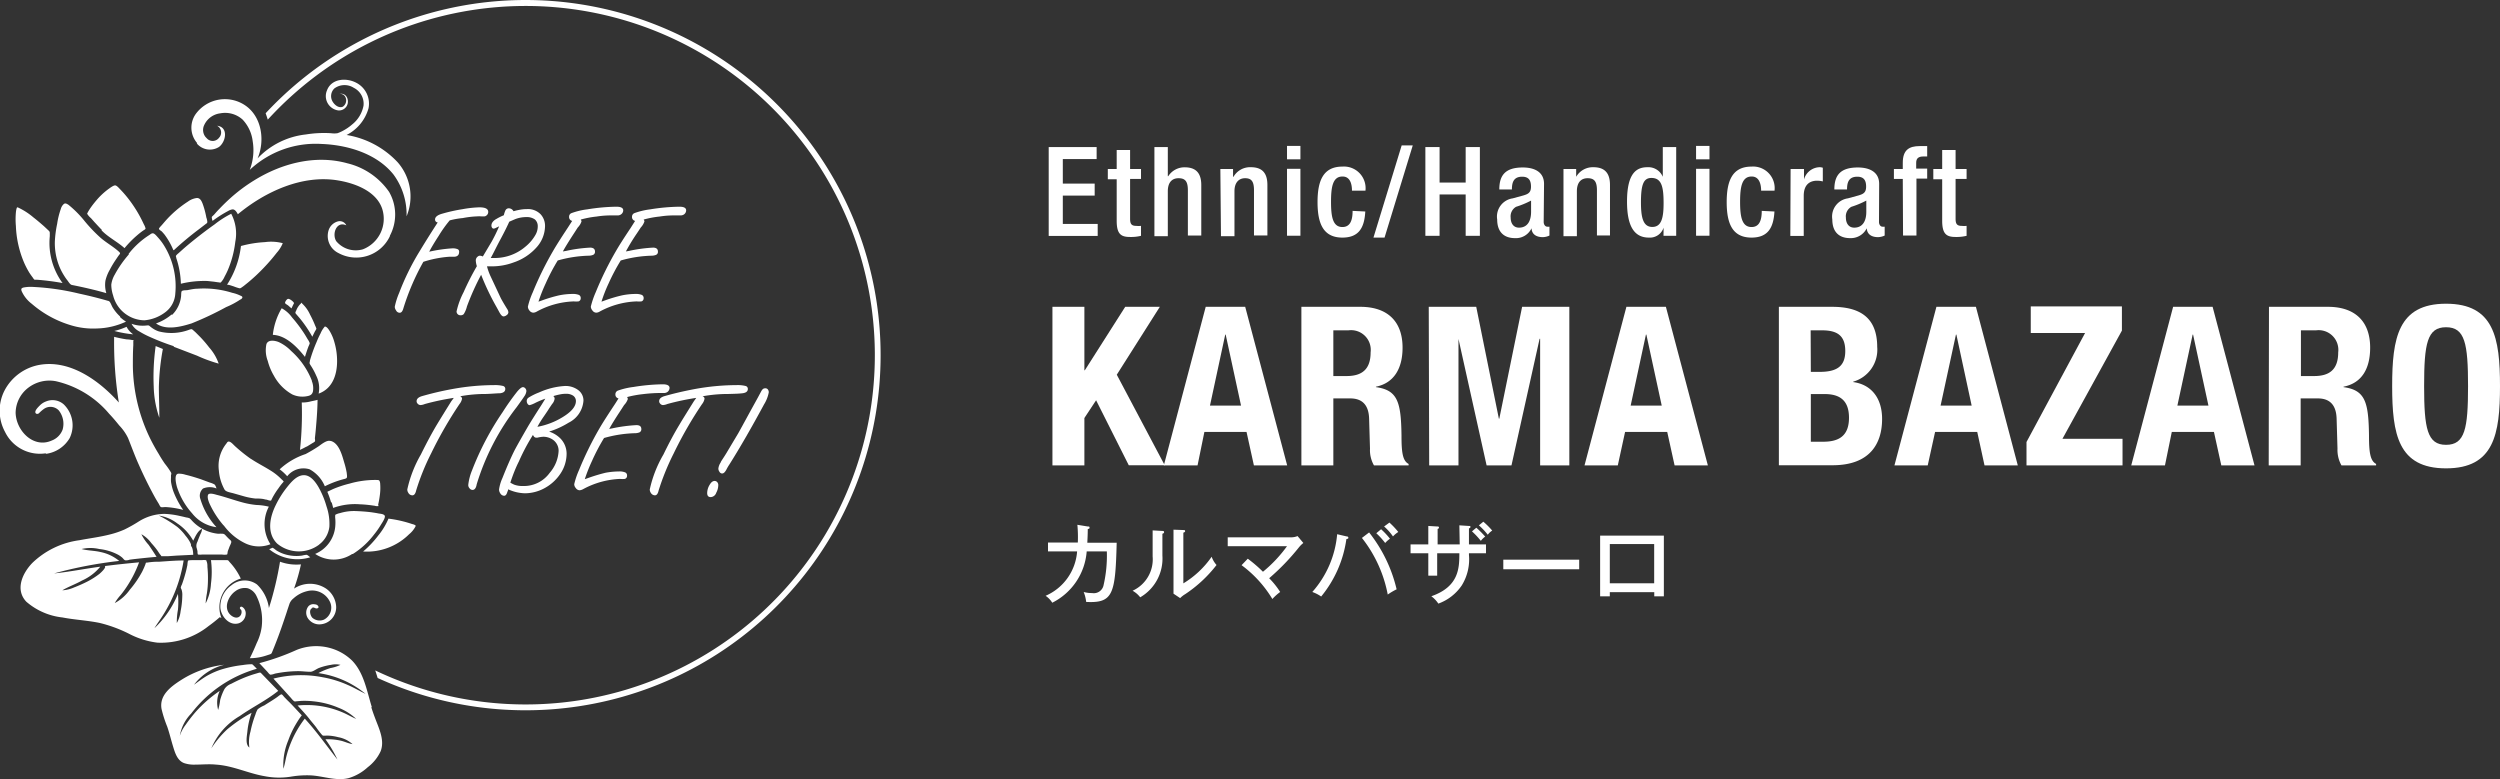 <svg id="レイヤー_1" data-name="レイヤー 1" xmlns="http://www.w3.org/2000/svg" viewBox="0 0 281.68 87.78"><rect x="0" y="0" width="281.68" height="87.78" fill="#333333" stroke="none"/><defs><style>.cls-1{fill:#fff;}</style></defs><path class="cls-1" d="M199.74,190.39a14.08,14.08,0,0,0-1.21,1.69c-.51.79-.88,1.41-1.1,1.84a16.45,16.45,0,0,1,2.63-.38,1.44,1.44,0,0,1,.53.08.29.29,0,0,1,.21.32c0,.36-.2.55-.61.55h-.53a12.39,12.39,0,0,0-2.89.57,26.82,26.82,0,0,0-2.26,5.27c-.09.31-.22.47-.41.47a.46.46,0,0,1-.41-.28.69.69,0,0,1-.14-.4,8.08,8.08,0,0,1,.49-1.55,27.86,27.86,0,0,1,2.28-4.65q.94-1.56,2.07-3.3a.31.31,0,0,1-.3-.33c0-.29.28-.51.83-.66a18.49,18.49,0,0,1,2.26-.5,12.48,12.48,0,0,1,1.9-.21c.69,0,1,.18,1,.52a.5.5,0,0,1-.24.43.34.34,0,0,1-.22.07l-.3,0a3.61,3.61,0,0,0-.52,0,10.64,10.64,0,0,0-1.59.19A9.18,9.18,0,0,0,199.74,190.39Z" transform="translate(-149.07 -165.56)"/><path class="cls-1" d="M203.28,196.52a28.71,28.71,0,0,0-1.6,3.57,2.8,2.8,0,0,1-.36.86.46.46,0,0,1-.37.13.41.41,0,0,1-.33-.14.45.45,0,0,1-.11-.28,8.86,8.86,0,0,1,.8-2.19,30.18,30.18,0,0,1,1.49-2.92,2.41,2.41,0,0,1-.12-.62.54.54,0,0,1,.23-.47.36.36,0,0,1,.24-.09.82.82,0,0,1,.32.09l1-1.68a18.31,18.31,0,0,0,.84-1.72l-.38.18a.6.6,0,0,1-.24.08.23.23,0,0,1-.19-.12.43.43,0,0,1-.06-.22c0-.29.19-.55.59-.77a6.07,6.07,0,0,1,.81-.4,2.63,2.63,0,0,1,.18-.55.42.42,0,0,1,.4-.23.62.62,0,0,1,.51.33,6.77,6.77,0,0,1,.79-.18,4.53,4.53,0,0,1,.71-.06,2,2,0,0,1,1.55.58,1.92,1.92,0,0,1,.5,1.34,3.65,3.65,0,0,1-1,2.44,6,6,0,0,1-2.54,1.65,7,7,0,0,1-2.39.44l-.61,0a6.53,6.53,0,0,0,.38,1.07l1.17,2.5q.23.44.72,1.23a.74.74,0,0,1,.14.39.41.41,0,0,1-.2.31.58.58,0,0,1-.34.14c-.15,0-.3-.15-.47-.46l-.3-.55A28,28,0,0,1,203.28,196.52Zm1.08-1.89h.5a5.33,5.33,0,0,0,3.4-1.27,4.75,4.75,0,0,0,1.12-1.3,1.91,1.91,0,0,0,.28-1,1,1,0,0,0-.33-.78,1.6,1.6,0,0,0-1-.26,3.5,3.5,0,0,0-1.21.23l-.67.29c-.21.47-.54,1.15-1,2S204.63,194.17,204.36,194.63Z" transform="translate(-149.07 -165.56)"/><path class="cls-1" d="M212.49,193.89l.36-.06a16.63,16.63,0,0,1,2.7-.37c.37,0,.56.15.56.45a.37.37,0,0,1-.22.37,1.37,1.37,0,0,1-.51.09,14,14,0,0,0-3.47.54,22.7,22.7,0,0,0-1.36,2.59,18,18,0,0,0-.81,2.05l.4-.14a16.12,16.12,0,0,1,1.91-.57,7.83,7.83,0,0,1,1.54-.16,1.81,1.81,0,0,1,.71.11.38.38,0,0,1,.2.37.35.35,0,0,1-.25.36,3.07,3.07,0,0,1-.54,0,9.31,9.31,0,0,0-4.15,1.14.84.84,0,0,1-.41.13.57.57,0,0,1-.44-.26.68.68,0,0,1-.16-.43,8.72,8.72,0,0,1,.55-1.61,37,37,0,0,1,2.28-4.64c.29-.51.83-1.37,1.63-2.58l.53-.82a.44.44,0,0,1-.35-.47.42.42,0,0,1,.28-.41,7.84,7.84,0,0,1,1.76-.42,22.06,22.06,0,0,1,3.29-.3c.51,0,.77.14.77.41a.56.56,0,0,1-.27.47.65.65,0,0,1-.42.1h-.49c-.42,0-1,0-1.83.13a10.45,10.45,0,0,0-1.78.34.4.4,0,0,1,.09.21,1.79,1.79,0,0,1-.42.68l-.42.65Q212.85,193.22,212.49,193.89Z" transform="translate(-149.07 -165.56)"/><path class="cls-1" d="M219.59,193.89l.35-.06a16.71,16.71,0,0,1,2.71-.37c.36,0,.55.15.55.45a.36.36,0,0,1-.22.37,1.37,1.37,0,0,1-.51.09,13.82,13.82,0,0,0-3.46.54,22.3,22.3,0,0,0-1.37,2.59,16.16,16.16,0,0,0-.8,2.05l.39-.14a16.14,16.14,0,0,1,1.92-.57,7.75,7.75,0,0,1,1.54-.16,1.76,1.76,0,0,1,.7.11.38.38,0,0,1,.2.37.35.35,0,0,1-.25.36,3,3,0,0,1-.54,0,9.35,9.35,0,0,0-4.15,1.14.84.84,0,0,1-.4.13.55.55,0,0,1-.44-.26.69.69,0,0,1-.17-.43,9.69,9.69,0,0,1,.55-1.61,37,37,0,0,1,2.28-4.64c.29-.51.83-1.37,1.64-2.58l.52-.82a.44.44,0,0,1-.35-.47.43.43,0,0,1,.28-.41,8,8,0,0,1,1.76-.42,22.18,22.18,0,0,1,3.3-.3c.51,0,.76.14.76.41a.57.57,0,0,1-.26.47.69.69,0,0,1-.42.1h-.5c-.42,0-1,0-1.82.13a10.39,10.39,0,0,0-1.79.34.4.4,0,0,1,.09.21,1.85,1.85,0,0,1-.41.68l-.43.65A22.1,22.1,0,0,0,219.59,193.89Z" transform="translate(-149.07 -165.56)"/><path class="cls-1" d="M200.2,210.39a27.82,27.82,0,0,0-3.26.69,1.54,1.54,0,0,1-.49.12.45.45,0,0,1-.35-.19.36.36,0,0,1-.09-.24c0-.26.19-.44.55-.56a34.79,34.79,0,0,1,3.44-.81,26.64,26.64,0,0,1,4.76-.45,3.74,3.74,0,0,1,1,.1.33.33,0,0,1,.24.34q0,.41-.6.48c-.36,0-.89.06-1.59.08a15.79,15.79,0,0,0-2.9.26.3.3,0,0,1,.22.27,1.36,1.36,0,0,1-.29.61,45.93,45.93,0,0,0-3.19,5.55,26.13,26.13,0,0,0-1.69,4.18c-.08.37-.23.55-.42.55a.52.52,0,0,1-.46-.28.68.68,0,0,1-.12-.38,13.68,13.68,0,0,1,1.53-3.94c.66-1.34,1.27-2.47,1.82-3.39.23-.38.76-1.25,1.61-2.61Z" transform="translate(-149.07 -165.56)"/><path class="cls-1" d="M208,209.18a.38.38,0,0,1,.27.15.48.48,0,0,1,.11.29,1.23,1.23,0,0,1-.24.6c-.07.12-.36.53-.86,1.22a26.9,26.9,0,0,0-4.5,8.69c-.07.42-.23.63-.47.63a.42.42,0,0,1-.34-.19.52.52,0,0,1-.14-.37,6,6,0,0,1,.42-1.63A32.08,32.08,0,0,1,205.7,212a27.69,27.69,0,0,1,1.66-2.34C207.64,209.34,207.84,209.18,208,209.18Z" transform="translate(-149.07 -165.56)"/><path class="cls-1" d="M210.94,214.19a3.17,3.17,0,0,1,1.25.75,2.46,2.46,0,0,1,.72,1.76,4.06,4.06,0,0,1-.73,2.28,5,5,0,0,1-1.75,1.58,4.68,4.68,0,0,1-2.21.58,4.76,4.76,0,0,1-1.9-.45c0,.16-.08.26-.09.31q-.12.42-.36.42a.53.53,0,0,1-.44-.29.74.74,0,0,1-.13-.42,4.66,4.66,0,0,1,.38-1.29c.53-1.34,1-2.4,1.39-3.17.25-.47.76-1.38,1.53-2.71q.51-.85,1.47-2.34c.15-.24.3-.48.44-.72a9.88,9.88,0,0,0-1.1.46,3.19,3.19,0,0,1-.66.27.29.29,0,0,1-.23-.14.54.54,0,0,1-.1-.3.45.45,0,0,1,.19-.4,6.76,6.76,0,0,1,1.19-.59,8.26,8.26,0,0,1,2.91-.73,2.38,2.38,0,0,1,1.52.47,1.46,1.46,0,0,1,.58,1.17,3,3,0,0,1-1.68,2.5A9.45,9.45,0,0,1,210.94,214.19Zm-4.37,5.75a4,4,0,0,0,.44.23,2.77,2.77,0,0,0,1,.15,3.58,3.58,0,0,0,3-1.49,4.06,4.06,0,0,0,1-2.47,1.52,1.52,0,0,0-.73-1.31,1.89,1.89,0,0,0-1-.28,3.56,3.56,0,0,0-.65.1l-.16,0c-.14,0-.26-.1-.35-.31a22.87,22.87,0,0,0-1.59,3C207.19,218.23,206.88,219,206.57,219.94Zm3.05-6.29a8.22,8.22,0,0,0,2.81-1.07q1.53-.92,1.53-1.83a.73.73,0,0,0-.4-.66,1.4,1.4,0,0,0-.74-.16,3.09,3.09,0,0,0-.66.07,6.88,6.88,0,0,0-.75.19.35.35,0,0,1,.15.29,1.12,1.12,0,0,1-.29.61l-.35.52c-.06.11-.26.41-.59.89A11.94,11.94,0,0,0,209.62,213.65Z" transform="translate(-149.07 -165.56)"/><path class="cls-1" d="M217.71,213.89l.36-.07a17.47,17.47,0,0,1,2.7-.36c.37,0,.56.14.56.44a.38.38,0,0,1-.22.38,1.37,1.37,0,0,1-.51.09,14,14,0,0,0-3.47.54,22.7,22.7,0,0,0-1.36,2.59,18,18,0,0,0-.81,2.05l.4-.14a19,19,0,0,1,1.92-.58,8.42,8.42,0,0,1,1.53-.15,1.64,1.64,0,0,1,.71.11.37.37,0,0,1,.2.37.35.35,0,0,1-.25.36,2.54,2.54,0,0,1-.54,0,9.49,9.49,0,0,0-4.15,1.15,1,1,0,0,1-.4.13.54.54,0,0,1-.44-.26.64.64,0,0,1-.17-.43,8.72,8.72,0,0,1,.55-1.61,37.12,37.12,0,0,1,2.28-4.65c.29-.51.83-1.36,1.63-2.57.19-.28.36-.56.53-.83a.43.43,0,0,1-.35-.46.44.44,0,0,1,.28-.42,8.16,8.16,0,0,1,1.76-.41,22.06,22.06,0,0,1,3.29-.3c.51,0,.77.14.77.41a.59.59,0,0,1-.26.47.7.7,0,0,1-.43.1h-.49a17.42,17.42,0,0,0-1.83.13,11.62,11.62,0,0,0-1.78.33.42.42,0,0,1,.09.22,1.87,1.87,0,0,1-.42.68l-.42.65Q218.07,213.22,217.71,213.89Z" transform="translate(-149.07 -165.56)"/><path class="cls-1" d="M227.52,210.39a27.82,27.82,0,0,0-3.26.69,1.48,1.48,0,0,1-.49.12.43.43,0,0,1-.34-.19.36.36,0,0,1-.09-.24c0-.26.18-.44.54-.56,1-.29,2.12-.56,3.44-.81a26.64,26.64,0,0,1,4.76-.45,3.69,3.69,0,0,1,1,.1.33.33,0,0,1,.25.34c0,.27-.2.43-.61.48s-.88.06-1.59.08a15.89,15.89,0,0,0-2.9.26c.15.06.22.15.22.27a1.31,1.31,0,0,1-.28.61,44.63,44.63,0,0,0-3.19,5.55,27.25,27.25,0,0,0-1.7,4.18c-.08.37-.22.55-.42.55a.55.55,0,0,1-.46-.28.68.68,0,0,1-.12-.38,13.51,13.51,0,0,1,1.54-3.94c.65-1.34,1.26-2.47,1.82-3.39.22-.38.76-1.25,1.61-2.61Z" transform="translate(-149.07 -165.56)"/><path class="cls-1" d="M229.59,219.75a.39.39,0,0,1,.32.17.48.48,0,0,1,.09.29,1.83,1.83,0,0,1-.23.87.69.69,0,0,1-.62.49c-.27,0-.4-.15-.4-.46a1.81,1.81,0,0,1,.28-.93C229.2,219.89,229.38,219.75,229.59,219.75Zm5.71-10.44a.34.34,0,0,1,.3.15.53.53,0,0,1,.09.3,3.91,3.91,0,0,1-.53,1.36q-2.16,4-3.9,6.76a5.19,5.19,0,0,0-.35.6c-.16.29-.31.43-.48.43a.35.35,0,0,1-.3-.2.6.6,0,0,1-.12-.36,1.54,1.54,0,0,1,.26-.68c0-.09.25-.41.61-1l1.38-2.31c.15-.27.61-1.1,1.37-2.5l.64-1.16c.19-.34.37-.68.54-1S235.1,209.31,235.3,209.31Z" transform="translate(-149.07 -165.56)"/><path class="cls-1" d="M167.42,204.88a26.79,26.79,0,0,0-.45,4.29c0,1.15.06,2.31.05,3.46a11.62,11.62,0,0,1-.63-3.5,25.07,25.07,0,0,1,.22-4.58l.81.33c-.14.79-.27-.11,0,0M193,192.12a5.1,5.1,0,0,0-.09-4.94,8,8,0,0,0-4.7-3.22c-3.59-1-7.41,0-10.53,1.94a18.39,18.39,0,0,0-2.67,2c-.42.38-.82.77-1.21,1.18-.19.19-.37.39-.55.6s-.29.24-.32.36a1.51,1.51,0,0,0,.09.41,13.43,13.43,0,0,1,1.76-1.12,1.37,1.37,0,0,1,.49-.18c.3,0,.47.32.6.55,3.06-2.54,7.29-4.51,11.35-3.8,1.88.32,4.27,1.21,4.92,3.21a3.69,3.69,0,0,1-2.18,4.54,2.86,2.86,0,0,1-3-.91c-.51-.79,0-2.31,1.13-1.79a.82.82,0,0,0-1-.43,1.52,1.52,0,0,0-1,1,2.14,2.14,0,0,0,1.11,2.55,4.19,4.19,0,0,0,5.8-1.9m-21.76-10.45a1.92,1.92,0,0,0,2.5.4c.79-.58,1.1-2.25-.21-2.39a.86.86,0,0,1,.22,1.35.89.89,0,0,1-1.29.15,3.63,3.63,0,0,1-.26-.27,1.27,1.27,0,0,1-.13-1.29,2.3,2.3,0,0,1,1.82-1.34,2.93,2.93,0,0,1,2.52.71,4.29,4.29,0,0,1,1.13,2.42,6.17,6.17,0,0,1-.33,3.24,10.85,10.85,0,0,1,8.09-2.92c2.93.11,6.22,1.08,8.11,3.45a7.59,7.59,0,0,1,1.47,4.7,5.84,5.84,0,0,0-1-6.08,10.11,10.11,0,0,0-5.76-3.08,4.86,4.86,0,0,0,2.47-3,2.64,2.64,0,0,0-1.41-2.9c-1.13-.58-2.78-.45-3.27.88a1.63,1.63,0,0,0,1.26,2.25,1,1,0,0,0,1.08-.79c.11-.62-.28-1.22-.94-1.06a.64.64,0,0,1,.71.43.85.85,0,0,1-.32,1c-.43.2-.9-.17-1.12-.52a1.2,1.2,0,0,1,.17-1.54,1.93,1.93,0,0,1,2.19-.06,2,2,0,0,1,1.09,2,3.56,3.56,0,0,1-1.29,2.13,5.5,5.5,0,0,1-1.06.72,3.91,3.91,0,0,1-.59.26,2.49,2.49,0,0,1-.72,0,12.86,12.86,0,0,0-2.84.14,8.81,8.81,0,0,0-5.44,2.7c.86-2,.49-4.73-1.43-6a4.07,4.07,0,0,0-5.54,1,2.66,2.66,0,0,0,.17,3.28h0m-17,35a3.66,3.66,0,0,0,2.63-1.77,3.29,3.29,0,0,0-.66-3.79,1.9,1.9,0,0,0-2-.34,1.92,1.92,0,0,0-.74.49c-.15.15-.46.46-.47.69s.24.29.41.15a4,4,0,0,1,.58-.5,1.29,1.29,0,0,1,1.65.18,2.42,2.42,0,0,1,.44,2.15,2.1,2.1,0,0,1-1.24,1.25c-2.05.91-4-1.1-4.06-3.12a3.61,3.61,0,0,1,1.41-2.82,3.92,3.92,0,0,1,3.12-.75,11.07,11.07,0,0,1,6,3.66c.4.42.78.87,1.14,1.32a5.55,5.55,0,0,1,1,1.43c.4,1,.76,2,1.21,3,.54,1.22,1.13,2.42,1.77,3.59.14.26.3.52.46.78.06.09.16.35.26.4s.39,0,.51,0a10.08,10.08,0,0,1,2,.32,9.56,9.56,0,0,1-1.1-2.07,5.69,5.69,0,0,1-.27-1.08,3,3,0,0,1,0-.52,2.51,2.51,0,0,1,0-.27.29.29,0,0,0,0-.27,8.55,8.55,0,0,0-.7-1c-.24-.35-.47-.71-.68-1.08a21.64,21.64,0,0,1-1.09-2,19.21,19.21,0,0,1-1.83-7.92c0-.78,0-1.56.05-2.34l0-.32V204q.07-.17-.09-.12a3.5,3.5,0,0,0-.65-.08,13.74,13.74,0,0,1-1.42-.29,42.64,42.64,0,0,0,.53,7.4c-2.16-2.42-5.43-4.82-8.88-4.25a5.55,5.55,0,0,0-4,2.9,5,5,0,0,0,.06,4.67,4.36,4.36,0,0,0,4.55,2.41h0m9.14-14.26a7.49,7.49,0,0,1-1.38.47,12.85,12.85,0,0,0,2.13.38,2.36,2.36,0,0,1-.75-.85c-.4.2.14.3,0,0m5.32,2.25,2.61,1a16.33,16.33,0,0,0,2.45.9,5.4,5.4,0,0,0-1.07-1.82,13.9,13.9,0,0,0-1-1.17l-.55-.55-.27-.24c-.16-.14-.19-.11-.4-.05a5.66,5.66,0,0,1-3.45.2,2.59,2.59,0,0,1-.65-.31,3.3,3.3,0,0,1-.3-.22c-.18-.15-.18-.16-.41-.14a3.73,3.73,0,0,1-1.72-.19,2.08,2.08,0,0,0,.89.87,10,10,0,0,0,1.26.65c.85.38,1.73.72,2.6,1m7.58-11.29a10.19,10.19,0,0,1-1.57,4.37c.24,0,.49.11.73.18a5.67,5.67,0,0,0,.66.22c.12,0,.12,0,.24-.08l.24-.17.46-.37a19.92,19.92,0,0,0,1.84-1.72,20.51,20.51,0,0,0,1.43-1.66,3.71,3.71,0,0,0,.68-1.08,5.14,5.14,0,0,0-2-.12,12.7,12.7,0,0,0-2.68.43c-.22,1.6,1.24-.34,0,0m-20.12,4.2a7.67,7.67,0,0,1-1.45-5.29c0-.11,0-.22,0-.33s0-.19-.12-.3-.39-.37-.59-.55c-.37-.32-.74-.64-1.13-.94a7.65,7.65,0,0,0-1.63-1.07c-.17-.08-.22-.12-.27.06a2.36,2.36,0,0,0-.08.45,8.6,8.6,0,0,0,0,1.52,11.65,11.65,0,0,0,.92,4.12,9.3,9.3,0,0,0,.61,1.17c.12.18.24.35.37.52a1,1,0,0,0,.2.25c.07,0,.22,0,.29,0a27.8,27.8,0,0,1,2.87.37c-1.2-1.62-1.39-.24,0,0m4.4-5.93c.76.79,1.79,1.28,2.58,2a11.82,11.82,0,0,1,1.4-1.43,8.88,8.88,0,0,1,.7-.55c.1-.07.27-.14.27-.24a1.81,1.81,0,0,0-.2-.48,14.5,14.5,0,0,0-1.84-3,12.67,12.67,0,0,0-.84-.95c-.12-.12-.35-.4-.53-.42s-.52.23-.66.33a7.92,7.92,0,0,0-1.33,1.19c-.25.29-.5.59-.72.9-.1.14-.2.29-.29.44a2,2,0,0,0-.11.2c-.08.14-.07.11,0,.23a2,2,0,0,0,.37.4l.38.43c.28.3.55.6.84.89s-.49-.5,0,0m8.13,2.28a35,35,0,0,1,2.8-2.34l.78-.6c.11-.08.17-.1.18-.23a1.8,1.8,0,0,0-.11-.5,9.46,9.46,0,0,0-.42-1.56c-.12-.3-.28-.65-.65-.64a2.11,2.11,0,0,0-1,.4,12.33,12.33,0,0,0-2.62,2.27l-.3.35c-.06.08-.35.35-.35.45s.28.26.32.3.21.23.3.34a8,8,0,0,1,1,1.76c.18-.17-.42-1,0,0m6.53-4.1a10.81,10.81,0,0,0-1.89,1.21c-.78.55-1.54,1.13-2.29,1.73-.41.33-.81.66-1.2,1l-.58.52a1.73,1.73,0,0,0-.24.23c-.09.12,0,.16,0,.3a10,10,0,0,1,.52,2.9,11.18,11.18,0,0,1,3-.31l.73.08.48.07c.16,0,.19.07.3,0a2.34,2.34,0,0,0,.42-.65q.18-.33.33-.66a11.5,11.5,0,0,0,.87-3.25,4.81,4.81,0,0,0-.45-3.15c-.33.14.06.09,0,0m-18,8c1.32.26,2.63.56,3.92.93a3.21,3.21,0,0,1-.1-1.41,4.54,4.54,0,0,1,.47-1.19,11.53,11.53,0,0,1,.63-1.07l.31-.46c.06-.08.12-.17.19-.25s.07-.15-.07-.28c-.64-.59-1.41-1-2.08-1.58a17.39,17.39,0,0,1-1.78-1.86,11.86,11.86,0,0,0-1.83-1.85c-.16-.1-.33-.22-.51-.11a1.14,1.14,0,0,0-.36.58,8.85,8.85,0,0,0-.41,1.67,12.43,12.43,0,0,0-.26,2,7,7,0,0,0,.44,2.63,6.62,6.62,0,0,0,.61,1.22,5.22,5.22,0,0,0,.38.54c.1.13.29.45.45.48M168.4,201a5.48,5.48,0,0,1-1.75,1c1.13.81,2.79.38,4,0a35.54,35.54,0,0,0,3.9-1.84,8.89,8.89,0,0,0,1.61-.86c.06,0,.18-.11.21-.19s0-.16-.19-.23a4.12,4.12,0,0,0-.95-.33,10.64,10.64,0,0,0-3.92-.46c-.39,0-.79.1-1.18.17-.11,0-.52,0-.59.12s-.05.47-.07.59a3.45,3.45,0,0,1-1,2.06m-5.86.2a4.69,4.69,0,0,1-.83-1c-.12-.19-.19-.42-.31-.61a.34.34,0,0,0-.26-.17l-.31-.09c-1-.28-1.94-.51-2.92-.72a27.55,27.55,0,0,0-5.17-.75,4.12,4.12,0,0,0-1.11.07c-.22.07-.27.15-.2.38a3.68,3.68,0,0,0,1.16,1.46,11.93,11.93,0,0,0,4.34,2.39,8.59,8.59,0,0,0,3,.38,8.21,8.21,0,0,0,3.27-.77,4.23,4.23,0,0,1-.68-.52h0m1-7.06A12.47,12.47,0,0,0,162,196.5a3,3,0,0,0-.39,1.12,3.84,3.84,0,0,0,.2,1.21,3.7,3.7,0,0,0,3.53,2.82,4.54,4.54,0,0,0,2.39-.94,2.81,2.81,0,0,0,1.09-2.06,8.7,8.7,0,0,0-1.16-5.25,6.23,6.23,0,0,0-.78-1.07c-.12-.13-.34-.41-.52-.47s-.33.09-.48.19a9.18,9.18,0,0,0-2.32,2.12h0m20.06,21.72.65-.4a1.26,1.26,0,0,0,.28-.19c.05-.07,0-.29,0-.37q.09-.78.15-1.56c.08-.92.14-1.84.15-2.76-.3.09-.6.13-.9.21a3.7,3.7,0,0,1-.88.09,38.09,38.09,0,0,1-.2,5.34c.24-.11.48-.23.71-.36h0m-1.39-16.15c.06-.11-.51-.58-.69-.5s-.33.37-.31.46.29.23.35.28l.37.33c.09-.19.18-.39.28-.57h0m.8,0a2,2,0,0,0-.54.8c-.09.19-.16.26,0,.42l.42.49a14.21,14.21,0,0,1,1.39,2.05c.1-.21.2-.42.31-.63a1.43,1.43,0,0,0,.15-.27,1.89,1.89,0,0,0-.13-.33A12,12,0,0,0,184,201a3.84,3.84,0,0,0-1-1.34c-.06,0,.3.19,0,0m-2.19.63a7.49,7.49,0,0,0-1,3c1.49.05,2.76,1.4,3.62,2.48.08-.26.16-.51.25-.77s.11-.29.16-.44a1.33,1.33,0,0,0,.13-.33,1.69,1.69,0,0,0-.23-.44l-.23-.39c-.15-.25-.31-.49-.48-.73a15.35,15.35,0,0,0-1.06-1.35,3.45,3.45,0,0,0-1.11-1c0,.07.05,0,0,0m4.84,2a2.6,2.6,0,0,0-.51.8c-.17.32-.32.65-.46,1a16.86,16.86,0,0,0-.74,2.06c0,.17-.09.25,0,.41s.18.28.26.42a7.62,7.62,0,0,1,.46.9,3.12,3.12,0,0,1,.26,2c1.56-.56,2.08-2.12,2.08-3.65a7.59,7.59,0,0,0-.31-2.17,5,5,0,0,0-.53-1.24c-.11-.17-.3-.48-.53-.5-.05,0,.24,0,0,0m-1.46,6.13a8.79,8.79,0,0,0-2.35-3.38,4.66,4.66,0,0,0-1.4-1c-.42-.17-1.18-.31-1.38.23a3.34,3.34,0,0,0,.15,1.9,6.4,6.4,0,0,0,.69,1.66A5.27,5.27,0,0,0,182,210a2.71,2.71,0,0,0,1.66.2c.35-.06.58-.17.67-.53a2.19,2.19,0,0,0-.14-1.21m.05,25.57c.18-.07.29.05.44.08s.37-.06.24-.26-.33-.19-.45-.21a.74.74,0,0,0-.65.23,1.16,1.16,0,0,0-.08,1.32,1.54,1.54,0,0,0,1.28.72,1.92,1.92,0,0,0,1.92-2.09,2.64,2.64,0,0,0-1.13-1.94,3.27,3.27,0,0,0-3.61,0,21.29,21.29,0,0,0,.78-2.73,5.42,5.42,0,0,1-2.36-.3,37.07,37.07,0,0,1-1.25,5.22,4.49,4.49,0,0,0-1.35-2.66,2.34,2.34,0,0,0-2.87.09,2.94,2.94,0,0,0-1.25,2.55c.08.95,1,2.07,2.09,1.73a1.15,1.15,0,0,0,.76-1,.88.88,0,0,0-.16-.63c-.08-.11-.32-.34-.45-.18s.07.24.12.35a.66.66,0,0,1-.13.63c-.35.4-.9.12-1.19-.21-.69-.81-.1-2.05.65-2.57a1.74,1.74,0,0,1,1.39-.33,1.65,1.65,0,0,1,1,.9,6.15,6.15,0,0,1,.57,3.49A5.91,5.91,0,0,1,178,238c-.24.58-.5,1.16-.78,1.72a5.77,5.77,0,0,0,1.79-.28l.43-.14c.2-.07.22-.09.3-.29s.24-.58.35-.87c.47-1.18.88-2.38,1.28-3.59.09-.29.19-.58.29-.88a1.38,1.38,0,0,1,.48-.69,3.46,3.46,0,0,1,1.56-.82,2.21,2.21,0,0,1,2.5,1.12,1.52,1.52,0,0,1-.64,2.1,1.25,1.25,0,0,1-1.29-.21c-.24-.24-.44-.94,0-1.1h0m6.7,11.18c-.56-1.79-.88-3.88-2.24-5.27a5.72,5.72,0,0,0-2.6-1.44,5.91,5.91,0,0,0-3.62.24,26.48,26.48,0,0,1-4.22,1.5l.87.93c.11.11.26.35.39.37a1.76,1.76,0,0,0,.49-.12,13.66,13.66,0,0,1,2.63-.28c.46,0,.91.07,1.37.07.31,0,.67-.32,1-.44a6.74,6.74,0,0,1,1.32-.34,2.42,2.42,0,0,1,1.07,0,4.31,4.31,0,0,1-1.12.36,7.77,7.77,0,0,0-1.37.57,10.64,10.64,0,0,1,5.32,2.34c-.67-.32-1.3-.7-2-1a12.12,12.12,0,0,0-2.82-.87,12.73,12.73,0,0,0-5.56.15l2,2.21a1.73,1.73,0,0,0,.26.28.25.25,0,0,0,.27.07l.61-.05a8.92,8.92,0,0,1,1.37.05,9.69,9.69,0,0,1,2.81.72,6.19,6.19,0,0,1,2,1.26c-.43-.18-.83-.41-1.25-.61a10.27,10.27,0,0,0-5.35-.9c.48.53,1,1.07,1.42,1.63.22.27.45.54.66.81a9.56,9.56,0,0,0,.67.87c.11.12.18.09.34.09a4,4,0,0,1,.49,0,5.43,5.43,0,0,1,1,.17,3.29,3.29,0,0,1,1.61.78c-.45-.06-.89-.29-1.34-.39a6.56,6.56,0,0,0-1.71-.15,14.1,14.1,0,0,1,1.35,2.28c-1.22-1.55-2.34-3.15-3.68-4.61a11.62,11.62,0,0,0-1.58,2.76,11.2,11.2,0,0,0-.52,1.61c-.1.43-.17.87-.31,1.28a7.22,7.22,0,0,1,.55-3.2,10.4,10.4,0,0,1,.8-1.73c.14-.24.29-.48.44-.71l.18-.25a.64.64,0,0,0,.1-.13s-.21-.23-.24-.26c-.45-.48-.92-1-1.37-1.43l-.35-.36c-.08-.08-.2-.27-.3-.31s-.38.21-.52.31c-.46.33-1,.64-1.44.93a3.08,3.08,0,0,0-.75.44,2.62,2.62,0,0,0-.25.59,11.83,11.83,0,0,0-.56,1.93,4.17,4.17,0,0,0-.12,1.79c-.49-.36-.28-1.28-.23-1.78a8.73,8.73,0,0,1,.48-2.14,16.51,16.51,0,0,0-2.74,1.86,11.23,11.23,0,0,0-1.8,2.15,7.6,7.6,0,0,1,3.2-3.64c1.42-1,3-1.76,4.34-2.84l-1.86-1.92c-.15-.16-.15-.16-.36-.11l-.57.17q-.66.21-1.29.48c-.42.18-.83.38-1.23.59a1.52,1.52,0,0,0-.75.59,6.07,6.07,0,0,0-.48,1.22,7.07,7.07,0,0,1-.23,1.13,3.14,3.14,0,0,1,.18-2.15,14.45,14.45,0,0,0-2.73,2.39,17.07,17.07,0,0,0-1.11,1.43,4.06,4.06,0,0,0-.66,1.25,4.7,4.7,0,0,1,1.28-2.51,14.24,14.24,0,0,1,7.4-5.05l-.36-.36c-.12-.12-.13-.15-.29-.15a7,7,0,0,0-.92.09,13.46,13.46,0,0,0-2.19.43,8.53,8.53,0,0,0-1.87.79c-.51.3-1,.68-1.45,1a6.21,6.21,0,0,1,3.4-2.25,11.43,11.43,0,0,0-4.84,1.71c-1.16.74-2.49,1.72-2.22,3.26a13.39,13.39,0,0,0,.64,2c.25.72.42,1.45.64,2.17s.47,1.64,1.26,1.94a3.5,3.5,0,0,0,1.29.17c.77,0,1.54-.08,2.31,0,1.91.12,3.65,1,5.51,1.31a8.37,8.37,0,0,0,2.91.05,10.58,10.58,0,0,1,2.38-.14c1.36.1,2.79.65,4.15.3a5.51,5.51,0,0,0,2.15-1.23,4.77,4.77,0,0,0,1.44-1.78c.48-1.2-.14-2.49-.57-3.62-.17-.45-.34-.91-.48-1.37s.18.59,0,0m-7.8-17.07a4.51,4.51,0,0,1-2-.17,3.93,3.93,0,0,1-.88-.41c-.12-.08-.22-.18-.34-.25s-.1-.06-.23,0l-.25.11a5,5,0,0,0,4.63.91c-.13-.09-.3-.27-.44-.28a3,3,0,0,0-.49.09m-14.1-7.77a8.08,8.08,0,0,0,1.71,3,4.19,4.19,0,0,0,2.75,1.57,8.11,8.11,0,0,1-1.81-3.17,1.08,1.08,0,0,1,.3-1.19,2,2,0,0,1,1.52,0c-.07-.16-.11-.36-.24-.46a2.36,2.36,0,0,0-.52-.21l-1-.37c-.57-.19-1.15-.37-1.74-.51a2.45,2.45,0,0,0-.81-.12c-.52.06-.24,1.19-.15,1.5.28,1-.08-.26,0,0M192.84,224a7.81,7.81,0,0,1-1.16,1.91,11.07,11.07,0,0,1-1.7,1.79,6.75,6.75,0,0,0,5.19-1.95,2.76,2.76,0,0,0,.69-.83c.06-.13.07-.1,0-.18a1,1,0,0,0-.34-.13,13.4,13.4,0,0,0-2.65-.61c-.33.87,1.52.22,0,0m-6.6-8.76c-.39-.11-1,.39-1.28.59a17.23,17.23,0,0,1-1.49.89,8,8,0,0,0-2.92,1.72,5.25,5.25,0,0,1,.85.78,2.33,2.33,0,0,1,2.53-.78,3.85,3.85,0,0,1,1.71,1.91,10.64,10.64,0,0,1,2-.77c.14-.05.4-.07.47-.19s0-.42,0-.53a8.84,8.84,0,0,0-.27-1.13c-.24-.81-.58-2.24-1.54-2.49h0m.1,6.89q.1.33.18.66a7.14,7.14,0,0,1,3-.41,13.33,13.33,0,0,1,1.55.15c.12,0,.24.06.36.06s.1,0,.16,0,0-.14,0-.18a9,9,0,0,0,.17-.93,6.08,6.08,0,0,0,.06-1.35,1,1,0,0,0-.06-.34c-.06-.15-.14-.14-.31-.15a10.42,10.42,0,0,0-3.09.41,12.05,12.05,0,0,0-1.87.62l-.42.2s-.2.08-.2.11.07.18.08.21c.13.32.24.64.34,1h0m-9.05-4.93a18.11,18.11,0,0,1-1.76-1.41c-.16-.14-.44-.48-.66-.53s-.26.14-.36.25a4,4,0,0,0-.82,3,5.26,5.26,0,0,0,.64,2.15c.15.26.67.33,1,.42l1.26.36a8,8,0,0,0,1.2.23c.38,0,.76,0,1.14.11.17,0,.36.11.52.12s.12,0,.2-.16.07-.13.1-.2c.2-.36.41-.7.64-1,.13-.19.26-.37.41-.55s.19-.2.19-.24a1.19,1.19,0,0,0-.22-.23,6.56,6.56,0,0,0-1-.84c-.77-.51-1.61-.92-2.39-1.43s.34.22,0,0m-3.16,7.42a6.51,6.51,0,0,0,2.35,2,3.57,3.57,0,0,0,2.93.15,4.21,4.21,0,0,1-.18-4.23,6.28,6.28,0,0,0-1.37-.19,9.36,9.36,0,0,1-1.48-.26c-1-.26-2-.63-3-.88-.22-.06-.89-.28-1,0s.06.72.15.94a10.32,10.32,0,0,0,1.62,2.52c.1.12-.13-.17,0,0m14.53,3.21a9.13,9.13,0,0,0,2.42-2.22,9.73,9.73,0,0,0,.78-1.12c.11-.18.54-.8.4-1s-.53-.2-.71-.24-.57-.1-.85-.14c-.59-.07-1.18-.11-1.77-.13a5.39,5.39,0,0,0-1.69.23,1.9,1.9,0,0,0-.46.15c-.18.12-.07,0-.09.16a.93.93,0,0,0,0,.24,5.13,5.13,0,0,1,0,1,3.71,3.71,0,0,1-2.26,3.05,3.74,3.74,0,0,0,4.18,0m-3.74-1.05a2.93,2.93,0,0,0,1.16-2,6,6,0,0,0-.32-2.3,10,10,0,0,0-.91-2.19c-.35-.59-.91-1.36-1.68-1.33s-1.4.78-1.84,1.33a10.73,10.73,0,0,0-1.27,2c-.68,1.35-1.08,3.16.13,4.37a3.82,3.82,0,0,0,4.73.13m-18,1.47h0m0,0c.06,0,0,0,0,0s0,0,0,0m7,6.79a3.36,3.36,0,0,1,2.18-4.44,7.1,7.1,0,0,0-1.26-1.86c-.12-.14-.13-.22-.32-.22h-.49q-.65,0-1.29,0a10.3,10.3,0,0,1,0,2.66,5.52,5.52,0,0,1-.6,2.22,8.36,8.36,0,0,1,.14-1.12,10.59,10.59,0,0,0,.12-1.5,12.38,12.38,0,0,0-.06-1.49c0-.2,0-.4-.08-.6s0-.13-.12-.17a1.8,1.8,0,0,0-.4,0H171c-.15,0-.64,0-.72.05s-.08.45-.11.57-.1.49-.17.73c-.12.47-.27.94-.43,1.39a1.51,1.51,0,0,0-.13.33c0,.1.05.16.09.26a1.84,1.84,0,0,1,.08.66,9.48,9.48,0,0,1-.19,1.76,3.46,3.46,0,0,1-.43,1.34,7.6,7.6,0,0,1,.13-1.5,9.73,9.73,0,0,0,0-1.79,11,11,0,0,1-2.65,3.87c.31-.52.68-1,1-1.52a16.26,16.26,0,0,0,2.29-6.11c-.91,0-1.82.08-2.73.14a7.87,7.87,0,0,0-1.38.1c-.17,0-.13,0-.19.17s-.07.18-.1.26-.17.39-.26.57A11.29,11.29,0,0,1,163.7,232a4.91,4.91,0,0,1-1.7,1.51,5.21,5.21,0,0,1,.65-.89,11.37,11.37,0,0,0,.86-1.2,12.9,12.9,0,0,0,1.23-2.5c-1.29.12-2.58.25-3.86.42.21.17-.51.8-.62.89a8.92,8.92,0,0,1-1.34.85,15.73,15.73,0,0,1-1.51.67,3.76,3.76,0,0,1-1.32.32c.71-.42,1.5-.69,2.22-1.1a5.58,5.58,0,0,0,2.06-1.56c-1.74.23-3.47.58-5.21.76a48,48,0,0,1,7.34-1.41,4.77,4.77,0,0,0-2.1-1c-.7-.17-1.44-.15-2.14-.34a4.37,4.37,0,0,1,2,0,5.86,5.86,0,0,1,2.13.65,2.88,2.88,0,0,1,.44.31c.1.08.21.26.32.3s.4,0,.52-.06l.55-.07c.83-.09,1.66-.18,2.49-.25-.29-.46-.59-.92-.9-1.36a5,5,0,0,1-.81-1.19,3.52,3.52,0,0,1,1.12,1q.32.35.6.72c.16.2.29.46.46.64a.37.37,0,0,1,.07.12l.25,0,.48,0,1-.07,1.86-.09c0-.24-.05-.84-.26-1,.13-.2-.46-1-.59-1.13a5.52,5.52,0,0,0-.93-1,14,14,0,0,0-2.09-1.29,4.55,4.55,0,0,1,2.07.88,5.6,5.6,0,0,1,1.8,1.95c.21-.4.51-1.14,1-1.33a1.51,1.51,0,0,1-.18.58c-.12.29-.24.57-.34.86a1,1,0,0,0-.11.65,3.89,3.89,0,0,1,.11.43c0,.07,0,.33.06.37a2,2,0,0,0,.48,0h.43l1,0h.79a1.75,1.75,0,0,0,.56,0c.06,0,.07-.25.09-.34s.11-.29.16-.44.12-.27.17-.4.13-.26,0-.41a6,6,0,0,1-.51-.5s-.11-.12-.16-.16-.07-.06-.2-.09a4.75,4.75,0,0,0-.53,0,4.64,4.64,0,0,1-3-1.52,1.73,1.73,0,0,0-.24-.23,1.62,1.62,0,0,0-.38-.09c-.3-.08-.6-.14-.91-.21a9,9,0,0,0-1.55-.19,5.54,5.54,0,0,0-2.82.82,16.49,16.49,0,0,1-1.64.93,10,10,0,0,1-1.67.57c-1.13.29-2.29.43-3.44.65A9.44,9.44,0,0,0,152.7,229c-1.12,1.17-1.94,3-.67,4.35a7.45,7.45,0,0,0,4.08,1.78c1.39.27,2.81.33,4.2.62a15.38,15.38,0,0,1,3.3,1.22,9.29,9.29,0,0,0,3.2,1,8.62,8.62,0,0,0,5.76-1.87c.43-.31.85-.64,1.26-1-1-2.32-2.05,1.68,0,0m74.46-29.5A40,40,0,0,0,179,178.32q.13.36.24.72a39.35,39.35,0,1,1,12.11,62.06c.09.27.18.56.27.85a40,40,0,0,0,56.67-36.38" transform="translate(-149.07 -165.56)"/><path class="cls-1" d="M267.23,182.13h5.4v1.35h-3.81v2.77h3.59v1.35h-3.59v3.19h3.93v1.35h-5.52Z" transform="translate(-149.07 -165.56)"/><path class="cls-1" d="M273.89,184.6h1v-2.14h1.51v2.14h1.23v1.12h-1.23v4.5c0,.58.17.79.69.79a2.7,2.7,0,0,0,.54,0v1.12a4.69,4.69,0,0,1-1.22.13c-1,0-1.52-.28-1.52-1.82v-4.68h-1Z" transform="translate(-149.07 -165.56)"/><path class="cls-1" d="M279.14,182.13h1.51v3.28l.05,0a2.18,2.18,0,0,1,1.84-1c1.15,0,1.88.52,1.88,2v5.69h-1.51V187c0-1-.3-1.36-1.05-1.36s-1.21.49-1.21,1.47v5.06h-1.51Z" transform="translate(-149.07 -165.56)"/><path class="cls-1" d="M286.57,184.6H288v.88h.05A2.15,2.15,0,0,1,290,184.4c1.15,0,1.87.52,1.87,2v5.69h-1.51V187c0-1-.29-1.36-1-1.36s-1.2.49-1.2,1.47v5.06h-1.52Z" transform="translate(-149.07 -165.56)"/><path class="cls-1" d="M294.08,182h1.51v1.51h-1.51Zm0,2.58h1.51v7.54h-1.51Z" transform="translate(-149.07 -165.56)"/><path class="cls-1" d="M302.9,189.39c-.1,1.81-.71,2.94-2.58,2.94-2.18,0-2.8-1.62-2.8-4s.62-4,2.8-4a2.44,2.44,0,0,1,2.6,2.71H301.4c0-.7-.19-1.61-1.08-1.59-1.09,0-1.28,1.18-1.28,2.85s.19,2.84,1.28,2.84c.84,0,1.15-.69,1.15-1.82Z" transform="translate(-149.07 -165.56)"/><path class="cls-1" d="M307,181.94h1.25l-3.18,10.39h-1.25Z" transform="translate(-149.07 -165.56)"/><path class="cls-1" d="M309.67,182.13h1.6v4h2.94v-4h1.6v10h-1.6v-4.66h-2.94v4.66h-1.6Z" transform="translate(-149.07 -165.56)"/><path class="cls-1" d="M323,190.57c0,.28.17.53.4.53a.87.87,0,0,0,.25,0v1a1.87,1.87,0,0,1-.74.18c-.68,0-1.24-.27-1.28-1h0a1.94,1.94,0,0,1-1.87,1.11c-1.21,0-2-.67-2-2.11a2.07,2.07,0,0,1,1.75-2.37l1.17-.32c.55-.16.89-.31.89-1s-.24-1.12-1-1.12c-1,0-1.15.71-1.15,1.44H318c0-1.59.66-2.48,2.65-2.48,1.33,0,2.39.52,2.39,1.85Zm-1.42-2.41a10,10,0,0,1-1.69.7,1.24,1.24,0,0,0-.61,1.22c0,.63.31,1.13.94,1.13.91,0,1.36-.69,1.36-1.79Z" transform="translate(-149.07 -165.56)"/><path class="cls-1" d="M325.23,184.6h1.43v.88h0a2.17,2.17,0,0,1,1.93-1.08c1.15,0,1.88.52,1.88,2v5.69H329V187c0-1-.3-1.36-1.05-1.36s-1.21.49-1.21,1.47v5.06h-1.51Z" transform="translate(-149.07 -165.56)"/><path class="cls-1" d="M336.51,191.21h0a1.62,1.62,0,0,1-1.66,1.12c-1.76,0-2.46-1.47-2.46-4.06,0-3.35,1.17-3.87,2.32-3.87a1.76,1.76,0,0,1,1.71,1.08h0v-3.35h1.51v10h-1.43Zm-1.37-5.6c-.87,0-1.18.7-1.18,2.73,0,1.71.23,2.79,1.28,2.79s1.27-1.07,1.27-2.68C336.51,186.64,336.3,185.61,335.14,185.61Z" transform="translate(-149.07 -165.56)"/><path class="cls-1" d="M340.17,182h1.51v1.51h-1.51Zm0,2.58h1.51v7.54h-1.51Z" transform="translate(-149.07 -165.56)"/><path class="cls-1" d="M349,189.39c-.1,1.81-.72,2.94-2.58,2.94-2.18,0-2.8-1.62-2.8-4s.62-4,2.8-4a2.43,2.43,0,0,1,2.59,2.71h-1.51c0-.7-.2-1.61-1.08-1.59-1.09,0-1.29,1.18-1.29,2.85s.2,2.84,1.29,2.84c.84,0,1.15-.69,1.15-1.82Z" transform="translate(-149.07 -165.56)"/><path class="cls-1" d="M350.82,184.6h1.51v1.18h0a1.88,1.88,0,0,1,1.75-1.38,1.14,1.14,0,0,1,.37.06V186a2.88,2.88,0,0,0-.64-.08c-.68,0-1.51.3-1.51,1.71v4.51h-1.51Z" transform="translate(-149.07 -165.56)"/><path class="cls-1" d="M360.78,190.57c0,.28.16.53.39.53a.82.82,0,0,0,.25,0v1a1.87,1.87,0,0,1-.74.18c-.68,0-1.23-.27-1.28-1h0a2,2,0,0,1-1.88,1.11c-1.21,0-2-.67-2-2.11a2.07,2.07,0,0,1,1.75-2.37l1.17-.32c.55-.16.89-.31.89-1s-.24-1.12-1-1.12c-1,0-1.15.71-1.15,1.44h-1.43c0-1.59.66-2.48,2.65-2.48,1.33,0,2.4.52,2.4,1.85Zm-1.43-2.41a9.92,9.92,0,0,1-1.68.7,1.23,1.23,0,0,0-.62,1.22c0,.63.31,1.13.94,1.13.91,0,1.36-.69,1.36-1.79Z" transform="translate(-149.07 -165.56)"/><path class="cls-1" d="M363.46,185.72h-1V184.6h1v-.7c0-1.43.69-1.88,1.92-1.88.32,0,.6,0,.83,0v1.17h-.42c-.56,0-.82.21-.82.71v.66h1.24v1.12H365v6.42h-1.51Z" transform="translate(-149.07 -165.56)"/><path class="cls-1" d="M366.9,184.6h1v-2.14h1.51v2.14h1.24v1.12h-1.24v4.5c0,.58.17.79.69.79a2.81,2.81,0,0,0,.55,0v1.12a4.8,4.8,0,0,1-1.22.13c-1,0-1.53-.28-1.53-1.82v-4.68h-1Z" transform="translate(-149.07 -165.56)"/><path class="cls-1" d="M271.25,200.13v7.15h.05l4.55-7.15h3.9l-4.85,7.65,5.4,10.2h-4.05l-3.68-7.32-1.32,2V218h-3.6V200.13Z" transform="translate(-149.07 -165.56)"/><path class="cls-1" d="M284.92,200.13h4.45L294.1,218h-3.75l-.83-3.77h-4.75L284,218H280.2Zm.48,11.13h3.5l-1.73-8h-.05Z" transform="translate(-149.07 -165.56)"/><path class="cls-1" d="M295.7,200.13h6.65c2.95,0,4.75,1.55,4.75,4.6,0,2.38-1,4-3,4.4v.05c2.45.33,2.83,1.68,2.88,5.45,0,1.87.12,2.85.8,3.2V218h-3.9a3.45,3.45,0,0,1-.45-1.88l-.1-3.42c-.05-1.4-.68-2.25-2.13-2.25H299.3V218h-3.6Zm3.6,7.8h1.5c1.72,0,2.7-.75,2.7-2.67a2.22,2.22,0,0,0-2.5-2.48h-1.7Z" transform="translate(-149.07 -165.56)"/><path class="cls-1" d="M310.05,200.13h5.35l2.55,12.6H318l2.57-12.6h5.32V218H322.6V203.73h-.06L319.37,218h-2.8l-3.17-14.25h0V218h-3.3Z" transform="translate(-149.07 -165.56)"/><path class="cls-1" d="M332.32,200.13h4.45L341.5,218h-3.75l-.83-3.77h-4.75l-.82,3.77H327.6Zm.48,11.13h3.5l-1.73-8h-.05Z" transform="translate(-149.07 -165.56)"/><path class="cls-1" d="M349.5,200.13h6c3,0,5.08,1.1,5.08,4.53a3.74,3.74,0,0,1-2.7,3.9v.05c2,.27,3.25,1.77,3.25,4.15,0,2.79-1.38,5.22-5.58,5.22H349.5Zm3.6,7.33h1c2,0,2.88-.68,2.88-2.35s-.83-2.33-2.6-2.33h-1.3Zm0,7.87h1.4c1.72,0,2.9-.62,2.9-2.7s-1.18-2.67-2.75-2.67H353.1Z" transform="translate(-149.07 -165.56)"/><path class="cls-1" d="M367.25,200.13h4.45L376.42,218h-3.75l-.82-3.77H367.1l-.83,3.77h-3.75Zm.47,11.13h3.5l-1.72-8h-.05Z" transform="translate(-149.07 -165.56)"/><path class="cls-1" d="M377.4,215.36,384,203.08h-6.12v-3h10.27v2.73L381.45,215h6.77V218H377.4Z" transform="translate(-149.07 -165.56)"/><path class="cls-1" d="M393.92,200.13h4.45L403.09,218h-3.74l-.83-3.77h-4.75L393,218H389.2Zm.48,11.13h3.5l-1.73-8h-.05Z" transform="translate(-149.07 -165.56)"/><path class="cls-1" d="M404.72,200.13h6.65c2.95,0,4.75,1.55,4.75,4.6,0,2.38-.95,4-3,4.4v.05c2.45.33,2.82,1.68,2.87,5.45,0,1.87.13,2.85.8,3.2V218h-3.9a3.54,3.54,0,0,1-.45-1.88l-.1-3.42c-.05-1.4-.67-2.25-2.12-2.25h-1.93V218h-3.6Zm3.6,7.8h1.5c1.73,0,2.7-.75,2.7-2.67a2.22,2.22,0,0,0-2.5-2.48h-1.7Z" transform="translate(-149.07 -165.56)"/><path class="cls-1" d="M424.67,199.78c5.4,0,6.08,3.85,6.08,9.28s-.68,9.27-6.08,9.27-6.07-3.85-6.07-9.27S419.27,199.78,424.67,199.78Zm0,15.9c2.13,0,2.48-1.82,2.48-6.62s-.35-6.63-2.48-6.63-2.47,1.85-2.47,6.63S422.55,215.68,424.67,215.68Z" transform="translate(-149.07 -165.56)"/><path class="cls-1" d="M271.63,224.88c.12,0,.2,0,.2.11s0,.14-.2.18c0,.25,0,.6-.05,1.54h3.31c-.15,5.78-.39,6.83-3.44,6.67a4.09,4.09,0,0,0-.28-1.12,3.35,3.35,0,0,0,.94.12,1.12,1.12,0,0,0,1.3-.88,14.87,14.87,0,0,0,.37-3.81h-2.27a7.06,7.06,0,0,1-3.88,5.78,2.65,2.65,0,0,0-.75-.78,5.92,5.92,0,0,0,3.55-5h-3.28v-1h3.36a14.84,14.84,0,0,0-.05-2Z" transform="translate(-149.07 -165.56)"/><path class="cls-1" d="M280,225.38c.1,0,.23,0,.23.13s-.11.16-.19.19v2.46a5.05,5.05,0,0,1-2.5,4.7,2.82,2.82,0,0,0-.86-.74,3.89,3.89,0,0,0,2.26-3.87v-2.93Zm2.4-.1c.11,0,.2,0,.2.12s-.1.13-.2.18v5.71a10.46,10.46,0,0,0,3.19-3,2.74,2.74,0,0,0,.55.93,14.79,14.79,0,0,1-3.54,3.29,2.77,2.77,0,0,0-.56.44l-.75-.5c0-.2,0-.5,0-.78v-6.43Z" transform="translate(-149.07 -165.56)"/><path class="cls-1" d="M289.66,228.51a15.49,15.49,0,0,1,1.71,1.47,15.11,15.11,0,0,0,2.71-2.88H287.4v-1h7.24a1.9,1.9,0,0,0,.63-.14l.65.78a3,3,0,0,0-.48.47,25.51,25.51,0,0,1-3.37,3.5,9.09,9.09,0,0,1,1.24,1.55,5.69,5.69,0,0,0-.88.79,13.17,13.17,0,0,0-3.47-3.81Z" transform="translate(-149.07 -165.56)"/><path class="cls-1" d="M300.8,226c.13,0,.19.06.19.14s0,.12-.22.16a13,13,0,0,1-2.84,6.47,4.23,4.23,0,0,0-1-.51,11.27,11.27,0,0,0,2.8-6.51Zm2.53-.45a16.33,16.33,0,0,1,3.1,6.41,7,7,0,0,0-1,.59,14.73,14.73,0,0,0-2.91-6.38Zm1.35-.36a8.18,8.18,0,0,1,1,1.07,3,3,0,0,0-.54.48,8.19,8.19,0,0,0-1-1.1Zm.94-.75a9,9,0,0,1,1,1.06,2.9,2.9,0,0,0-.6.5,6,6,0,0,0-1-1.12Z" transform="translate(-149.07 -165.56)"/><path class="cls-1" d="M313.5,224.75l1.08.07c.09,0,.17,0,.17.11s-.12.15-.17.17v1.8h1.92v1h-1.92v.18a5.59,5.59,0,0,1-.81,3.44,5.41,5.41,0,0,1-2.64,2.05,3.25,3.25,0,0,0-.79-.83c3.15-1.09,3.15-3.23,3.16-4.84H311v2.52H310v-2.52h-2v-1h2v-2.08l1,.06c.1,0,.2,0,.2.12s-.06.11-.15.16v1.74h2.49Zm1.91.27a10.39,10.39,0,0,1,1,1,2.2,2.2,0,0,0-.49.48,8.92,8.92,0,0,0-1-1.07Zm.79-.68a8.75,8.75,0,0,1,1,1,2,2,0,0,0-.5.47,7.72,7.72,0,0,0-1-1.06Z" transform="translate(-149.07 -165.56)"/><path class="cls-1" d="M327,228.62v1.08h-8.55v-1.08Z" transform="translate(-149.07 -165.56)"/><path class="cls-1" d="M330.45,232.28v.47h-1.09v-6.84h7.18v6.84h-1.08v-.47Zm5-1v-4.42h-5v4.42Z" transform="translate(-149.07 -165.56)"/></svg>
